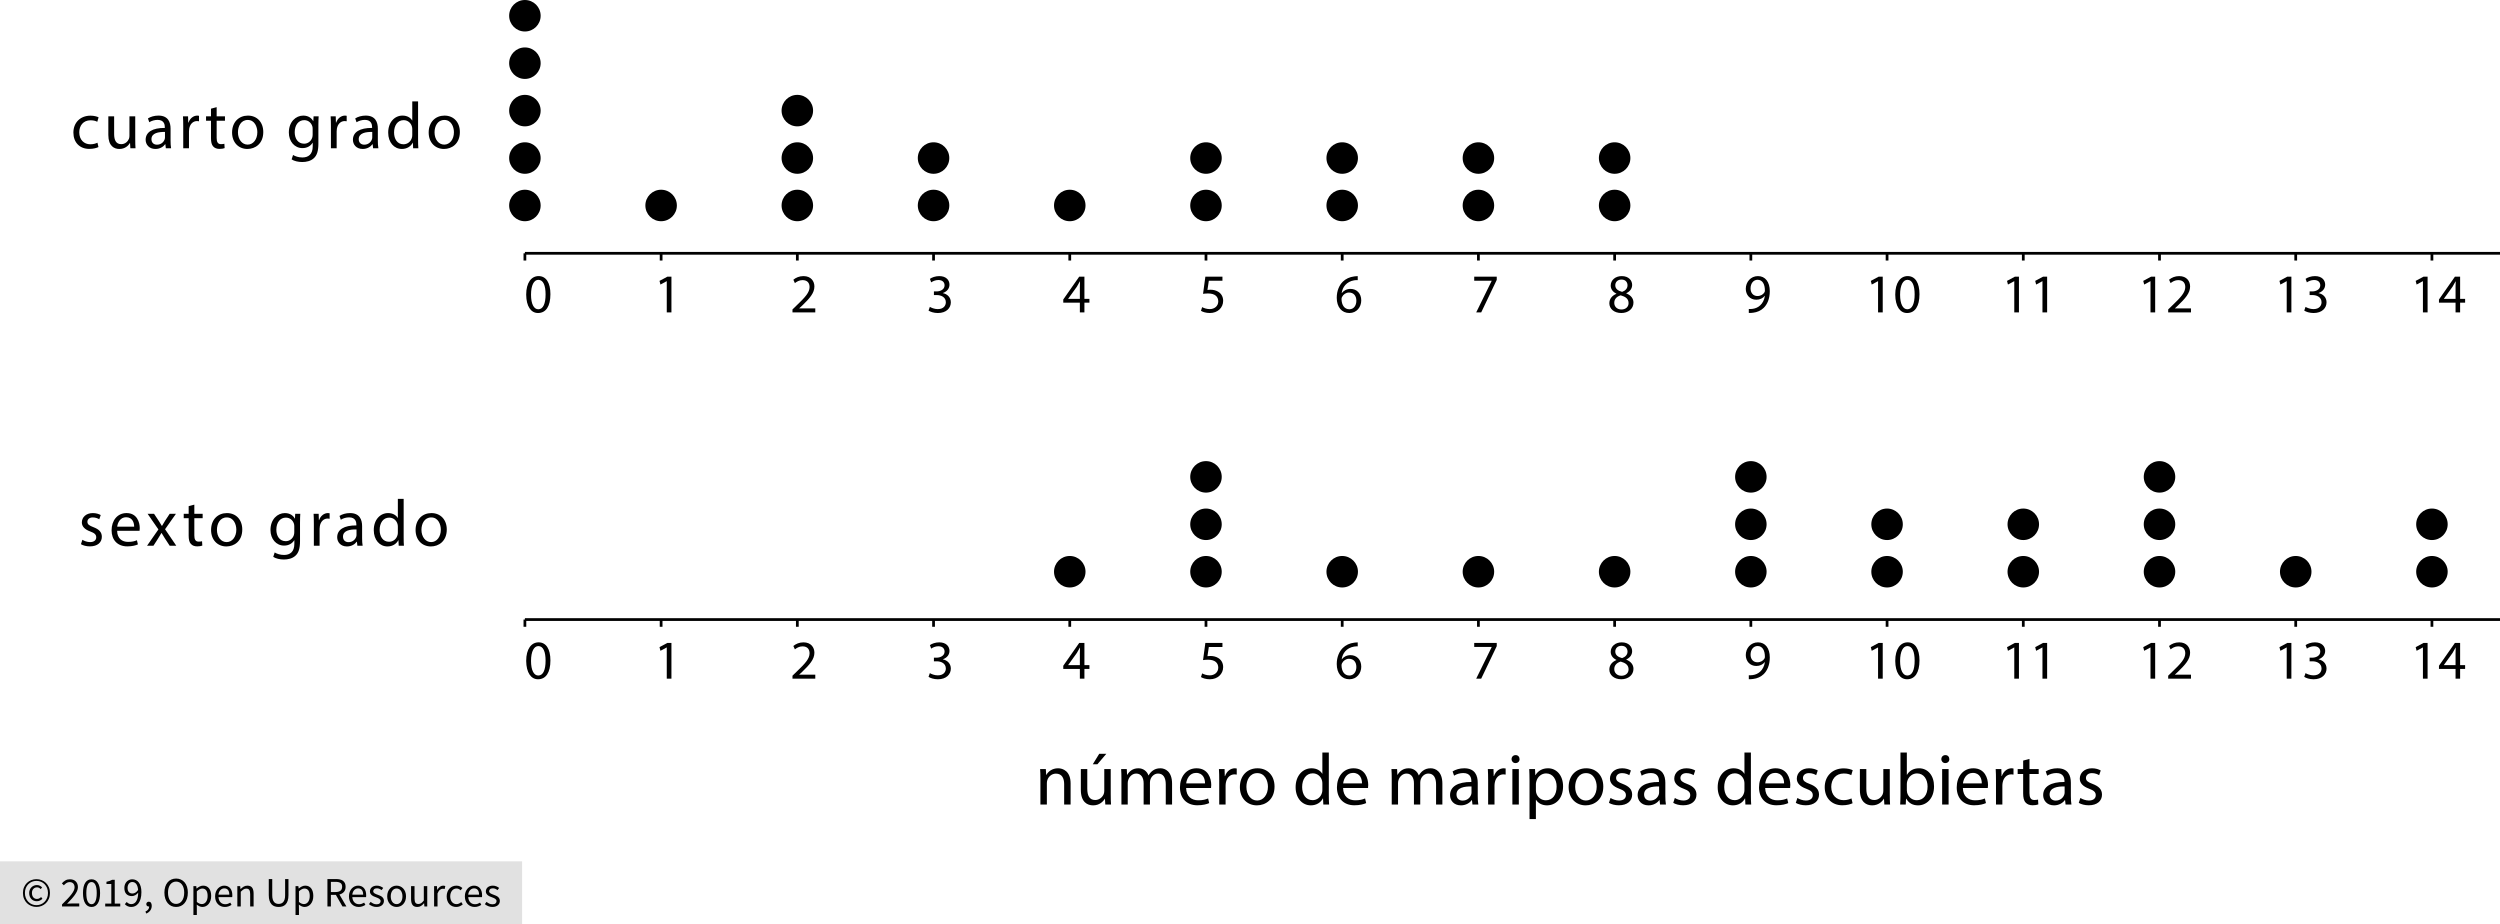 <?xml version="1.0" encoding="utf-8"?>
<!-- Generator: Adobe Illustrator 23.0.3, SVG Export Plug-In . SVG Version: 6.00 Build 0)  -->
<svg version="1.1" xmlns="http://www.w3.org/2000/svg" xmlns:xlink="http://www.w3.org/1999/xlink" x="0px" y="0px"
	 viewBox="0 0 682.56 252.28" style="enable-background:new 0 0 682.56 252.28;" xml:space="preserve">
<style type="text/css">
	.st0{fill:#E1E1E1;}
	.st1{fill:none;stroke:#000000;stroke-width:0.75;stroke-miterlimit:10;}
</style>
<g id="Copyright">
	<rect y="235.161" class="st0" width="142.542" height="17.119"/>
	<g>
		<path d="M9.952,247.612c-0.495,0-0.966-0.089-1.415-0.268c-0.449-0.179-0.841-0.434-1.176-0.765s-0.601-0.73-0.799-1.198
			c-0.198-0.468-0.297-0.995-0.297-1.581c0-0.578,0.099-1.099,0.297-1.563c0.198-0.464,0.464-0.859,0.799-1.187
			s0.727-0.578,1.176-0.753c0.449-0.175,0.92-0.263,1.415-0.263s0.964,0.088,1.409,0.263c0.445,0.175,0.837,0.426,1.176,0.753
			c0.338,0.327,0.606,0.723,0.805,1.187c0.198,0.464,0.296,0.985,0.296,1.563c0,0.586-0.099,1.113-0.296,1.581
			c-0.198,0.468-0.466,0.867-0.805,1.198c-0.339,0.331-0.73,0.586-1.176,0.765C10.917,247.523,10.447,247.612,9.952,247.612z
			 M9.952,247.133c0.434,0,0.84-0.08,1.221-0.239c0.38-0.16,0.713-0.386,0.999-0.679s0.512-0.643,0.679-1.05
			c0.167-0.407,0.251-0.862,0.251-1.364c0-0.494-0.084-0.945-0.251-1.352c-0.167-0.407-0.394-0.755-0.679-1.044
			s-0.618-0.512-0.999-0.667c-0.381-0.156-0.788-0.234-1.221-0.234s-0.841,0.078-1.221,0.234s-0.713,0.378-0.999,0.667
			c-0.286,0.289-0.512,0.637-0.679,1.044s-0.251,0.858-0.251,1.352c0,0.502,0.083,0.957,0.251,1.364
			c0.167,0.407,0.394,0.757,0.679,1.05c0.285,0.293,0.618,0.519,0.999,0.679C9.111,247.053,9.519,247.133,9.952,247.133z
			 M10.043,246.06c-0.29,0-0.559-0.051-0.811-0.154c-0.251-0.103-0.472-0.251-0.662-0.445c-0.19-0.194-0.339-0.43-0.445-0.708
			c-0.106-0.277-0.16-0.595-0.16-0.953c0-0.327,0.059-0.624,0.177-0.89c0.118-0.266,0.274-0.494,0.468-0.685
			c0.194-0.19,0.418-0.334,0.673-0.434s0.52-0.148,0.793-0.148c0.319,0,0.591,0.063,0.816,0.188s0.428,0.279,0.611,0.462l-0.4,0.445
			c-0.152-0.152-0.306-0.268-0.462-0.348c-0.156-0.08-0.333-0.12-0.531-0.12c-0.418,0-0.755,0.143-1.01,0.428
			c-0.255,0.285-0.382,0.652-0.382,1.101c0,0.502,0.124,0.9,0.371,1.193s0.576,0.439,0.987,0.439c0.243,0,0.457-0.047,0.639-0.143
			s0.357-0.215,0.525-0.36l0.342,0.479c-0.213,0.183-0.438,0.337-0.673,0.462S10.386,246.06,10.043,246.06z"/>
		<path d="M16.937,247.487v-0.559c0.548-0.548,1.035-1.042,1.461-1.484c0.426-0.441,0.783-0.85,1.073-1.227
			c0.289-0.377,0.51-0.723,0.662-1.039c0.152-0.316,0.229-0.622,0.229-0.919c0-0.418-0.114-0.761-0.342-1.027
			c-0.229-0.267-0.575-0.4-1.039-0.4c-0.305,0-0.586,0.086-0.845,0.257c-0.259,0.171-0.495,0.379-0.708,0.622l-0.537-0.536
			c0.304-0.335,0.628-0.603,0.97-0.805s0.753-0.303,1.232-0.303c0.677,0,1.21,0.196,1.598,0.588
			c0.388,0.392,0.582,0.911,0.582,1.558c0,0.342-0.074,0.687-0.223,1.033s-0.354,0.704-0.616,1.073
			c-0.263,0.369-0.575,0.753-0.936,1.153s-0.759,0.824-1.192,1.272c0.198-0.015,0.403-0.03,0.616-0.046
			c0.213-0.015,0.415-0.022,0.605-0.022h2.111v0.81H16.937z"/>
		<path d="M24.994,247.623c-0.738,0-1.312-0.327-1.723-0.981c-0.411-0.654-0.617-1.594-0.617-2.819c0-1.225,0.206-2.157,0.617-2.796
			c0.411-0.639,0.985-0.959,1.723-0.959c0.73,0,1.301,0.32,1.712,0.959c0.411,0.639,0.616,1.571,0.616,2.796
			c0,1.225-0.206,2.165-0.616,2.819C26.294,247.297,25.724,247.623,24.994,247.623z M24.994,246.871
			c0.213,0,0.405-0.059,0.576-0.177c0.171-0.118,0.32-0.301,0.445-0.548c0.125-0.248,0.223-0.563,0.291-0.947
			s0.103-0.843,0.103-1.375c0-0.532-0.034-0.989-0.103-1.37c-0.068-0.38-0.166-0.69-0.291-0.93c-0.125-0.24-0.274-0.417-0.445-0.531
			c-0.171-0.114-0.363-0.171-0.576-0.171c-0.213,0-0.407,0.057-0.582,0.171c-0.175,0.114-0.325,0.291-0.451,0.531
			c-0.125,0.239-0.223,0.549-0.291,0.93c-0.069,0.381-0.103,0.837-0.103,1.37c0,1.065,0.131,1.839,0.394,2.323
			C24.223,246.629,24.567,246.871,24.994,246.871z"/>
		<path d="M28.725,247.487v-0.776h1.667v-5.364h-1.324v-0.605c0.334-0.061,0.625-0.135,0.873-0.222
			c0.247-0.087,0.47-0.192,0.667-0.314h0.719v6.505h1.506v0.776H28.725z"/>
		<path d="M35.835,247.623c-0.388,0-0.729-0.072-1.021-0.217c-0.293-0.144-0.539-0.327-0.736-0.548l0.525-0.593
			c0.152,0.175,0.333,0.316,0.542,0.422c0.209,0.106,0.428,0.16,0.656,0.16c0.259,0,0.502-0.053,0.73-0.16
			c0.229-0.106,0.43-0.283,0.605-0.531c0.175-0.247,0.315-0.569,0.422-0.964c0.106-0.396,0.164-0.886,0.171-1.472
			c-0.228,0.289-0.495,0.518-0.799,0.685c-0.304,0.167-0.609,0.251-0.913,0.251c-0.631,0-1.134-0.186-1.506-0.559
			c-0.373-0.373-0.559-0.936-0.559-1.689c0-0.35,0.057-0.667,0.171-0.953c0.114-0.285,0.268-0.531,0.462-0.736
			c0.194-0.206,0.422-0.365,0.685-0.479c0.262-0.114,0.538-0.171,0.827-0.171c0.357,0,0.69,0.073,0.999,0.217
			s0.575,0.363,0.799,0.656c0.225,0.293,0.399,0.658,0.525,1.095c0.126,0.438,0.188,0.949,0.188,1.535
			c0,0.73-0.076,1.353-0.228,1.866c-0.152,0.513-0.358,0.932-0.616,1.255c-0.259,0.323-0.554,0.559-0.885,0.708
			S36.201,247.623,35.835,247.623z M36.178,243.949c0.243,0,0.5-0.076,0.77-0.228s0.523-0.399,0.759-0.742
			c-0.061-0.715-0.229-1.255-0.502-1.621s-0.643-0.548-1.107-0.548c-0.175,0-0.34,0.038-0.497,0.114
			c-0.156,0.076-0.291,0.185-0.405,0.326c-0.114,0.141-0.204,0.31-0.269,0.508c-0.064,0.198-0.097,0.415-0.097,0.65
			c0,0.479,0.11,0.856,0.331,1.13S35.722,243.949,36.178,243.949z"/>
		<path d="M39.933,249.427l-0.228-0.547c0.327-0.145,0.582-0.337,0.765-0.577s0.27-0.512,0.262-0.816
			c-0.023,0.007-0.061,0.011-0.114,0.011c-0.183,0-0.34-0.055-0.474-0.166c-0.133-0.11-0.2-0.271-0.2-0.485
			c0-0.206,0.069-0.367,0.206-0.485c0.137-0.118,0.3-0.177,0.491-0.177c0.244,0,0.436,0.099,0.576,0.297
			c0.141,0.198,0.211,0.468,0.211,0.811c0,0.494-0.133,0.924-0.399,1.29C40.762,248.948,40.396,249.229,39.933,249.427z"/>
		<path d="M48.081,247.623c-0.472,0-0.904-0.091-1.295-0.273c-0.392-0.183-0.729-0.443-1.01-0.782
			c-0.282-0.338-0.5-0.749-0.656-1.232c-0.156-0.483-0.234-1.025-0.234-1.626c0-0.601,0.078-1.139,0.234-1.615
			c0.156-0.475,0.375-0.879,0.656-1.209c0.281-0.331,0.618-0.584,1.01-0.759c0.392-0.175,0.824-0.262,1.295-0.262
			s0.903,0.089,1.295,0.268c0.392,0.179,0.73,0.434,1.016,0.765s0.506,0.734,0.662,1.21c0.156,0.476,0.234,1.01,0.234,1.603
			c0,0.602-0.078,1.144-0.234,1.626c-0.156,0.483-0.377,0.894-0.662,1.232c-0.285,0.339-0.624,0.6-1.016,0.782
			C48.984,247.532,48.553,247.623,48.081,247.623z M48.081,246.79c0.334,0,0.637-0.072,0.907-0.217s0.502-0.352,0.696-0.622
			c0.194-0.27,0.344-0.593,0.451-0.97c0.106-0.377,0.16-0.801,0.16-1.273c0-0.464-0.053-0.882-0.16-1.255
			c-0.106-0.373-0.257-0.688-0.451-0.947c-0.194-0.258-0.426-0.458-0.696-0.599c-0.27-0.141-0.573-0.211-0.907-0.211
			c-0.335,0-0.637,0.07-0.907,0.211c-0.271,0.141-0.502,0.341-0.696,0.599c-0.194,0.259-0.344,0.575-0.451,0.947
			c-0.107,0.373-0.16,0.792-0.16,1.255c0,0.472,0.053,0.896,0.16,1.273c0.106,0.376,0.257,0.7,0.451,0.97
			c0.194,0.271,0.426,0.478,0.696,0.622C47.444,246.718,47.746,246.79,48.081,246.79z"/>
		<path d="M52.806,249.826v-7.886h0.776l0.08,0.639h0.034c0.251-0.213,0.527-0.396,0.827-0.548c0.301-0.152,0.614-0.229,0.942-0.229
			c0.357,0,0.673,0.067,0.947,0.2c0.274,0.133,0.502,0.324,0.685,0.571s0.321,0.544,0.417,0.89s0.143,0.736,0.143,1.17
			c0,0.472-0.064,0.892-0.194,1.261c-0.129,0.369-0.305,0.683-0.525,0.942c-0.221,0.259-0.476,0.455-0.765,0.587
			c-0.29,0.133-0.594,0.2-0.913,0.2c-0.259,0-0.516-0.057-0.771-0.171s-0.512-0.27-0.771-0.468l0.023,0.97v1.872H52.806z
			 M55.1,246.836c0.228,0,0.439-0.051,0.633-0.154c0.194-0.103,0.361-0.247,0.502-0.434s0.251-0.417,0.331-0.69
			s0.12-0.582,0.12-0.924c0-0.304-0.026-0.582-0.08-0.833c-0.053-0.251-0.139-0.466-0.257-0.645
			c-0.118-0.179-0.27-0.318-0.457-0.417c-0.187-0.099-0.409-0.148-0.667-0.148c-0.236,0-0.474,0.065-0.713,0.194
			c-0.24,0.129-0.497,0.316-0.771,0.56v2.91c0.251,0.213,0.495,0.363,0.73,0.451S54.917,246.836,55.1,246.836z"/>
		<path d="M61.388,247.623c-0.373,0-0.721-0.066-1.044-0.2c-0.323-0.133-0.604-0.323-0.844-0.57s-0.428-0.55-0.565-0.907
			c-0.137-0.358-0.206-0.765-0.206-1.221s0.07-0.866,0.211-1.227c0.141-0.361,0.327-0.667,0.559-0.918
			c0.232-0.251,0.497-0.443,0.793-0.577c0.297-0.133,0.605-0.2,0.925-0.2c0.35,0,0.664,0.061,0.941,0.183
			c0.277,0.122,0.51,0.297,0.696,0.525c0.186,0.229,0.329,0.502,0.428,0.822c0.099,0.32,0.148,0.677,0.148,1.073
			c0,0.099-0.002,0.196-0.006,0.291c-0.004,0.095-0.013,0.177-0.028,0.246h-3.744c0.038,0.593,0.223,1.063,0.554,1.409
			c0.331,0.347,0.763,0.52,1.295,0.52c0.266,0,0.512-0.04,0.736-0.12c0.225-0.08,0.439-0.184,0.645-0.313l0.331,0.616
			c-0.244,0.152-0.514,0.285-0.811,0.399C62.107,247.567,61.769,247.623,61.388,247.623z M59.642,244.268h2.967
			c0-0.563-0.12-0.991-0.359-1.284c-0.24-0.292-0.577-0.439-1.01-0.439c-0.198,0-0.386,0.039-0.565,0.114
			c-0.179,0.076-0.34,0.188-0.485,0.337s-0.265,0.329-0.359,0.542C59.735,243.751,59.672,243.995,59.642,244.268z"/>
		<path d="M64.8,247.487v-5.546h0.776l0.08,0.799h0.034c0.266-0.266,0.546-0.489,0.839-0.668c0.292-0.178,0.633-0.268,1.021-0.268
			c0.585,0,1.014,0.183,1.284,0.548s0.405,0.906,0.405,1.621v3.515h-0.936v-3.39c0-0.525-0.084-0.903-0.251-1.135
			c-0.167-0.232-0.434-0.348-0.799-0.348c-0.29,0-0.544,0.072-0.765,0.217s-0.472,0.357-0.753,0.639v4.017H64.8z"/>
		<path d="M76.076,247.623c-0.381,0-0.736-0.055-1.067-0.165c-0.331-0.11-0.616-0.293-0.856-0.548s-0.428-0.588-0.565-0.999
			c-0.137-0.411-0.206-0.917-0.206-1.518V240h0.947v4.417c0,0.449,0.046,0.826,0.137,1.13s0.215,0.547,0.371,0.73
			c0.156,0.183,0.34,0.314,0.553,0.394c0.213,0.08,0.441,0.12,0.685,0.12c0.251,0,0.483-0.04,0.696-0.12
			c0.213-0.08,0.399-0.211,0.56-0.394c0.16-0.183,0.285-0.426,0.376-0.73s0.137-0.681,0.137-1.13V240h0.913v4.394
			c0,0.601-0.068,1.107-0.206,1.518c-0.137,0.411-0.325,0.744-0.564,0.999c-0.24,0.255-0.523,0.438-0.851,0.548
			C76.81,247.568,76.456,247.623,76.076,247.623z"/>
		<path d="M80.687,249.826v-7.886h0.776l0.08,0.639h0.034c0.251-0.213,0.527-0.396,0.827-0.548c0.301-0.152,0.614-0.229,0.942-0.229
			c0.357,0,0.673,0.067,0.947,0.2c0.274,0.133,0.502,0.324,0.685,0.571s0.321,0.544,0.417,0.89s0.143,0.736,0.143,1.17
			c0,0.472-0.064,0.892-0.194,1.261c-0.129,0.369-0.305,0.683-0.525,0.942c-0.221,0.259-0.476,0.455-0.765,0.587
			c-0.29,0.133-0.594,0.2-0.913,0.2c-0.259,0-0.516-0.057-0.771-0.171s-0.512-0.27-0.771-0.468l0.023,0.97v1.872H80.687z
			 M82.98,246.836c0.228,0,0.439-0.051,0.633-0.154c0.194-0.103,0.361-0.247,0.502-0.434s0.251-0.417,0.331-0.69
			s0.12-0.582,0.12-0.924c0-0.304-0.026-0.582-0.08-0.833c-0.053-0.251-0.139-0.466-0.257-0.645
			c-0.118-0.179-0.27-0.318-0.457-0.417c-0.187-0.099-0.409-0.148-0.667-0.148c-0.236,0-0.474,0.065-0.713,0.194
			c-0.24,0.129-0.497,0.316-0.771,0.56v2.91c0.251,0.213,0.495,0.363,0.73,0.451S82.798,246.836,82.98,246.836z"/>
		<path d="M89.395,247.487V240h2.339c0.38,0,0.732,0.036,1.056,0.108c0.323,0.073,0.601,0.192,0.833,0.36
			c0.232,0.167,0.413,0.384,0.542,0.65c0.129,0.266,0.194,0.593,0.194,0.981c0,0.586-0.152,1.054-0.457,1.404
			s-0.715,0.59-1.232,0.719l1.906,3.264h-1.073l-1.803-3.161h-1.358v3.161H89.395z M90.342,243.549h1.255
			c0.585,0,1.035-0.12,1.347-0.359c0.312-0.24,0.468-0.603,0.468-1.09c0-0.495-0.156-0.841-0.468-1.039
			c-0.312-0.198-0.761-0.297-1.347-0.297h-1.255V243.549z"/>
		<path d="M97.931,247.623c-0.373,0-0.721-0.066-1.044-0.2c-0.323-0.133-0.604-0.323-0.844-0.57s-0.428-0.55-0.565-0.907
			c-0.137-0.358-0.206-0.765-0.206-1.221s0.07-0.866,0.211-1.227c0.141-0.361,0.327-0.667,0.559-0.918
			c0.232-0.251,0.497-0.443,0.793-0.577c0.297-0.133,0.605-0.2,0.925-0.2c0.35,0,0.664,0.061,0.941,0.183
			c0.277,0.122,0.51,0.297,0.696,0.525c0.186,0.229,0.329,0.502,0.428,0.822c0.099,0.32,0.148,0.677,0.148,1.073
			c0,0.099-0.002,0.196-0.006,0.291c-0.004,0.095-0.013,0.177-0.028,0.246h-3.744c0.038,0.593,0.223,1.063,0.554,1.409
			c0.331,0.347,0.763,0.52,1.295,0.52c0.266,0,0.512-0.04,0.736-0.12c0.225-0.08,0.439-0.184,0.645-0.313l0.331,0.616
			c-0.244,0.152-0.514,0.285-0.811,0.399C98.65,247.567,98.311,247.623,97.931,247.623z M96.185,244.268h2.967
			c0-0.563-0.12-0.991-0.359-1.284c-0.24-0.292-0.577-0.439-1.01-0.439c-0.198,0-0.386,0.039-0.565,0.114
			c-0.179,0.076-0.34,0.188-0.485,0.337s-0.265,0.329-0.359,0.542C96.278,243.751,96.215,243.995,96.185,244.268z"/>
		<path d="M102.792,247.623c-0.396,0-0.772-0.072-1.13-0.217c-0.358-0.144-0.669-0.327-0.936-0.548l0.468-0.627
			c0.243,0.198,0.492,0.358,0.748,0.479c0.255,0.122,0.549,0.183,0.884,0.183c0.365,0,0.639-0.084,0.822-0.251
			c0.183-0.167,0.274-0.373,0.274-0.616c0-0.145-0.038-0.27-0.114-0.376s-0.173-0.2-0.291-0.28c-0.118-0.08-0.253-0.15-0.405-0.211
			c-0.152-0.061-0.304-0.122-0.456-0.183c-0.198-0.068-0.396-0.146-0.594-0.234s-0.375-0.194-0.531-0.32s-0.283-0.272-0.382-0.439
			c-0.099-0.167-0.148-0.369-0.148-0.604c0-0.221,0.044-0.428,0.131-0.622s0.213-0.361,0.377-0.502
			c0.163-0.141,0.363-0.251,0.599-0.331c0.235-0.08,0.502-0.12,0.799-0.12c0.35,0,0.671,0.061,0.964,0.183
			c0.292,0.122,0.546,0.27,0.759,0.445l-0.445,0.593c-0.19-0.145-0.388-0.262-0.594-0.354s-0.43-0.137-0.673-0.137
			c-0.35,0-0.607,0.08-0.771,0.24s-0.245,0.346-0.245,0.559c0,0.129,0.034,0.242,0.103,0.337s0.16,0.179,0.274,0.251
			s0.246,0.137,0.394,0.194c0.148,0.057,0.302,0.116,0.462,0.177c0.198,0.076,0.397,0.156,0.599,0.239
			c0.202,0.084,0.382,0.188,0.542,0.314c0.16,0.125,0.292,0.28,0.394,0.462s0.154,0.403,0.154,0.662
			c0,0.229-0.043,0.441-0.131,0.639c-0.088,0.198-0.217,0.373-0.388,0.525c-0.171,0.152-0.384,0.272-0.639,0.36
			S103.12,247.623,102.792,247.623z"/>
		<path d="M108.282,247.623c-0.342,0-0.667-0.064-0.976-0.194s-0.581-0.317-0.816-0.565c-0.236-0.247-0.424-0.551-0.565-0.913
			c-0.141-0.361-0.211-0.77-0.211-1.227c0-0.464,0.07-0.877,0.211-1.238c0.141-0.361,0.329-0.668,0.565-0.919
			c0.235-0.251,0.508-0.441,0.816-0.57s0.633-0.194,0.976-0.194s0.667,0.065,0.976,0.194c0.308,0.129,0.58,0.319,0.816,0.57
			c0.235,0.251,0.424,0.558,0.565,0.919c0.141,0.361,0.211,0.774,0.211,1.238c0,0.457-0.07,0.865-0.211,1.227
			c-0.141,0.362-0.33,0.666-0.565,0.913c-0.236,0.248-0.508,0.436-0.816,0.565C108.949,247.559,108.624,247.623,108.282,247.623z
			 M108.282,246.848c0.236,0,0.453-0.051,0.65-0.154c0.198-0.103,0.367-0.248,0.508-0.434c0.141-0.186,0.25-0.409,0.326-0.667
			c0.076-0.258,0.114-0.548,0.114-0.867c0-0.32-0.038-0.611-0.114-0.873c-0.076-0.263-0.185-0.489-0.326-0.679
			c-0.141-0.19-0.31-0.337-0.508-0.439s-0.415-0.154-0.65-0.154s-0.453,0.051-0.65,0.154c-0.198,0.103-0.367,0.25-0.508,0.439
			c-0.141,0.19-0.25,0.417-0.325,0.679c-0.076,0.262-0.114,0.553-0.114,0.873c0,0.319,0.038,0.609,0.114,0.867
			c0.076,0.259,0.184,0.481,0.325,0.667c0.141,0.187,0.31,0.331,0.508,0.434C107.829,246.796,108.046,246.848,108.282,246.848z"/>
		<path d="M113.931,247.623c-0.594,0-1.025-0.182-1.295-0.547c-0.271-0.365-0.405-0.906-0.405-1.621v-3.515h0.947v3.389
			c0,0.525,0.082,0.904,0.245,1.136c0.164,0.232,0.428,0.348,0.793,0.348c0.289,0,0.544-0.074,0.765-0.223s0.464-0.386,0.73-0.713
			v-3.937h0.936v5.546h-0.776l-0.08-0.867h-0.034c-0.259,0.304-0.531,0.548-0.816,0.73
			C114.656,247.532,114.319,247.623,113.931,247.623z"/>
		<path d="M118.519,247.487v-5.546h0.776l0.08,1.004h0.034c0.19-0.35,0.42-0.628,0.69-0.833c0.27-0.205,0.565-0.308,0.884-0.308
			c0.221,0,0.418,0.038,0.594,0.114l-0.183,0.822c-0.091-0.03-0.175-0.053-0.251-0.068s-0.171-0.023-0.285-0.023
			c-0.236,0-0.481,0.095-0.736,0.285c-0.255,0.19-0.478,0.521-0.668,0.993v3.561H118.519z"/>
		<path d="M124.556,247.623c-0.365,0-0.708-0.064-1.027-0.194c-0.32-0.129-0.596-0.317-0.828-0.565
			c-0.232-0.247-0.415-0.551-0.548-0.913c-0.133-0.361-0.2-0.77-0.2-1.227c0-0.464,0.072-0.877,0.217-1.238s0.338-0.668,0.582-0.919
			s0.527-0.441,0.851-0.57c0.323-0.129,0.664-0.194,1.021-0.194c0.365,0,0.677,0.065,0.936,0.194s0.487,0.281,0.685,0.456
			l-0.479,0.617c-0.16-0.145-0.329-0.263-0.508-0.354c-0.179-0.091-0.379-0.137-0.599-0.137c-0.251,0-0.483,0.051-0.696,0.154
			c-0.213,0.103-0.396,0.25-0.548,0.439c-0.152,0.19-0.272,0.417-0.359,0.679c-0.088,0.262-0.131,0.553-0.131,0.873
			c0,0.319,0.042,0.609,0.125,0.867c0.083,0.259,0.2,0.481,0.348,0.667c0.148,0.187,0.329,0.331,0.542,0.434
			c0.213,0.103,0.445,0.154,0.696,0.154c0.258,0,0.497-0.055,0.713-0.166s0.413-0.241,0.587-0.394l0.411,0.627
			c-0.251,0.221-0.529,0.394-0.833,0.52C125.21,247.561,124.891,247.623,124.556,247.623z"/>
		<path d="M129.577,247.623c-0.373,0-0.721-0.066-1.044-0.2c-0.323-0.133-0.604-0.323-0.844-0.57s-0.428-0.55-0.565-0.907
			c-0.137-0.358-0.206-0.765-0.206-1.221s0.07-0.866,0.211-1.227c0.141-0.361,0.327-0.667,0.559-0.918
			c0.232-0.251,0.497-0.443,0.793-0.577c0.297-0.133,0.605-0.2,0.925-0.2c0.35,0,0.664,0.061,0.941,0.183
			c0.277,0.122,0.51,0.297,0.696,0.525c0.186,0.229,0.329,0.502,0.428,0.822c0.099,0.32,0.148,0.677,0.148,1.073
			c0,0.099-0.002,0.196-0.006,0.291c-0.004,0.095-0.013,0.177-0.028,0.246h-3.744c0.038,0.593,0.223,1.063,0.554,1.409
			c0.331,0.347,0.763,0.52,1.295,0.52c0.266,0,0.512-0.04,0.736-0.12c0.225-0.08,0.439-0.184,0.645-0.313l0.331,0.616
			c-0.244,0.152-0.514,0.285-0.811,0.399C130.296,247.567,129.958,247.623,129.577,247.623z M127.831,244.268h2.967
			c0-0.563-0.12-0.991-0.359-1.284c-0.24-0.292-0.577-0.439-1.01-0.439c-0.198,0-0.386,0.039-0.565,0.114
			c-0.179,0.076-0.34,0.188-0.485,0.337s-0.265,0.329-0.359,0.542C127.924,243.751,127.861,243.995,127.831,244.268z"/>
		<path d="M134.439,247.623c-0.396,0-0.772-0.072-1.13-0.217c-0.358-0.144-0.669-0.327-0.936-0.548l0.468-0.627
			c0.243,0.198,0.492,0.358,0.748,0.479c0.255,0.122,0.549,0.183,0.884,0.183c0.365,0,0.639-0.084,0.822-0.251
			c0.183-0.167,0.274-0.373,0.274-0.616c0-0.145-0.038-0.27-0.114-0.376s-0.173-0.2-0.291-0.28c-0.118-0.08-0.253-0.15-0.405-0.211
			c-0.152-0.061-0.304-0.122-0.456-0.183c-0.198-0.068-0.396-0.146-0.594-0.234s-0.375-0.194-0.531-0.32s-0.283-0.272-0.382-0.439
			c-0.099-0.167-0.148-0.369-0.148-0.604c0-0.221,0.044-0.428,0.131-0.622s0.213-0.361,0.377-0.502
			c0.163-0.141,0.363-0.251,0.599-0.331c0.235-0.08,0.502-0.12,0.799-0.12c0.35,0,0.671,0.061,0.964,0.183
			c0.292,0.122,0.546,0.27,0.759,0.445l-0.445,0.593c-0.19-0.145-0.388-0.262-0.594-0.354s-0.43-0.137-0.673-0.137
			c-0.35,0-0.607,0.08-0.771,0.24s-0.245,0.346-0.245,0.559c0,0.129,0.034,0.242,0.103,0.337s0.16,0.179,0.274,0.251
			s0.246,0.137,0.394,0.194c0.148,0.057,0.302,0.116,0.462,0.177c0.198,0.076,0.397,0.156,0.599,0.239
			c0.202,0.084,0.382,0.188,0.542,0.314c0.16,0.125,0.292,0.28,0.394,0.462s0.154,0.403,0.154,0.662
			c0,0.229-0.043,0.441-0.131,0.639c-0.088,0.198-0.217,0.373-0.388,0.525c-0.171,0.152-0.384,0.272-0.639,0.36
			S134.766,247.623,134.439,247.623z"/>
	</g>
</g>
<g id="Artwork">
	<g>
		<circle cx="143.311" cy="56.1" r="4.3"/>
		<circle cx="143.311" cy="43.15" r="4.3"/>
		<circle cx="143.311" cy="30.2" r="4.3"/>
		<circle cx="143.311" cy="17.25" r="4.3"/>
		<circle cx="143.311" cy="4.3" r="4.3"/>
	</g>
	<g>
		<circle cx="217.691" cy="56.1" r="4.3"/>
		<circle cx="217.691" cy="43.15" r="4.3"/>
		<circle cx="217.691" cy="30.2" r="4.3"/>
	</g>
	<g>
		<circle cx="254.882" cy="56.1" r="4.3"/>
		<circle cx="254.882" cy="43.15" r="4.3"/>
	</g>
	<g>
		<circle cx="329.263" cy="56.1" r="4.3"/>
		<circle cx="329.263" cy="43.15" r="4.3"/>
	</g>
	<g>
		<circle cx="366.453" cy="56.1" r="4.3"/>
		<circle cx="366.453" cy="43.15" r="4.3"/>
	</g>
	<g>
		<circle cx="403.643" cy="56.1" r="4.3"/>
		<circle cx="403.643" cy="43.15" r="4.3"/>
	</g>
	<g>
		<circle cx="440.834" cy="56.1" r="4.3"/>
		<circle cx="440.834" cy="43.15" r="4.3"/>
	</g>
	<g>
		<circle cx="180.501" cy="56.1" r="4.3"/>
	</g>
	<g>
		<circle cx="292.072" cy="56.1" r="4.3"/>
	</g>
	<g>
		<circle cx="329.263" cy="156.096" r="4.3"/>
		<circle cx="329.263" cy="143.146" r="4.3"/>
		<circle cx="329.263" cy="130.196" r="4.3"/>
	</g>
	<g>
		<circle cx="478.024" cy="156.096" r="4.3"/>
		<circle cx="478.024" cy="143.146" r="4.3"/>
		<circle cx="478.024" cy="130.196" r="4.3"/>
	</g>
	<g>
		<circle cx="589.596" cy="156.096" r="4.3"/>
		<circle cx="589.596" cy="143.146" r="4.3"/>
		<circle cx="589.596" cy="130.196" r="4.3"/>
	</g>
	<g>
		<circle cx="515.215" cy="156.096" r="4.3"/>
		<circle cx="515.215" cy="143.146" r="4.3"/>
	</g>
	<g>
		<circle cx="552.405" cy="156.096" r="4.3"/>
		<circle cx="552.405" cy="143.146" r="4.3"/>
	</g>
	<g>
		<circle cx="663.976" cy="156.096" r="4.3"/>
		<circle cx="663.976" cy="143.146" r="4.3"/>
	</g>
	<g>
		<circle cx="626.786" cy="156.096" r="4.3"/>
	</g>
	<g>
		<circle cx="292.072" cy="156.096" r="4.3"/>
	</g>
	<g>
		<circle cx="366.453" cy="156.096" r="4.3"/>
	</g>
	<g>
		<circle cx="403.643" cy="156.096" r="4.3"/>
	</g>
	<g>
		<circle cx="440.834" cy="156.096" r="4.3"/>
	</g>
	<g>
		<line class="st1" x1="143.311" y1="69.157" x2="682.56" y2="69.157"/>
		<line class="st1" x1="663.976" y1="71.131" x2="663.976" y2="69.157"/>
		<line class="st1" x1="626.786" y1="71.131" x2="626.786" y2="69.157"/>
		<line class="st1" x1="589.595" y1="71.131" x2="589.595" y2="69.157"/>
		<line class="st1" x1="552.405" y1="71.131" x2="552.405" y2="69.157"/>
		<line class="st1" x1="515.215" y1="71.131" x2="515.215" y2="69.157"/>
		<line class="st1" x1="478.024" y1="71.131" x2="478.024" y2="69.157"/>
		<line class="st1" x1="440.834" y1="71.131" x2="440.834" y2="69.157"/>
		<line class="st1" x1="403.643" y1="71.131" x2="403.643" y2="69.157"/>
		<line class="st1" x1="366.453" y1="71.131" x2="366.453" y2="69.157"/>
		<line class="st1" x1="329.263" y1="71.131" x2="329.263" y2="69.157"/>
		<line class="st1" x1="292.072" y1="71.131" x2="292.072" y2="69.157"/>
		<line class="st1" x1="254.882" y1="71.131" x2="254.882" y2="69.157"/>
		<line class="st1" x1="217.692" y1="71.131" x2="217.692" y2="69.157"/>
		<line class="st1" x1="180.501" y1="71.131" x2="180.501" y2="69.157"/>
		<line class="st1" x1="143.311" y1="71.131" x2="143.311" y2="69.157"/>
	</g>
	<g>
		<line class="st1" x1="143.311" y1="169.153" x2="682.56" y2="169.153"/>
		<line class="st1" x1="663.976" y1="171.127" x2="663.976" y2="169.153"/>
		<line class="st1" x1="626.786" y1="171.127" x2="626.786" y2="169.153"/>
		<line class="st1" x1="589.595" y1="171.127" x2="589.595" y2="169.153"/>
		<line class="st1" x1="552.405" y1="171.127" x2="552.405" y2="169.153"/>
		<line class="st1" x1="515.215" y1="171.127" x2="515.215" y2="169.153"/>
		<line class="st1" x1="478.024" y1="171.127" x2="478.024" y2="169.153"/>
		<line class="st1" x1="440.834" y1="171.127" x2="440.834" y2="169.153"/>
		<line class="st1" x1="403.643" y1="171.127" x2="403.643" y2="169.153"/>
		<line class="st1" x1="366.453" y1="171.127" x2="366.453" y2="169.153"/>
		<line class="st1" x1="329.263" y1="171.127" x2="329.263" y2="169.153"/>
		<line class="st1" x1="292.072" y1="171.127" x2="292.072" y2="169.153"/>
		<line class="st1" x1="254.882" y1="171.127" x2="254.882" y2="169.153"/>
		<line class="st1" x1="217.692" y1="171.127" x2="217.692" y2="169.153"/>
		<line class="st1" x1="180.501" y1="171.127" x2="180.501" y2="169.153"/>
		<line class="st1" x1="143.311" y1="171.127" x2="143.311" y2="169.153"/>
	</g>
</g>
<g id="Spanish">
	<g>
		<path d="M661.516,176.771h-0.03l-1.694,0.915l-0.255-1.005l2.13-1.14h1.125v9.75h-1.275V176.771z"/>
		<path d="M670.426,185.29v-2.655h-4.53v-0.87l4.35-6.225h1.425v6.06h1.365v1.035h-1.365v2.655H670.426z M670.426,181.6v-3.255
			c0-0.51,0.015-1.02,0.045-1.53h-0.045c-0.301,0.57-0.54,0.99-0.811,1.44l-2.385,3.315v0.03H670.426z"/>
	</g>
	<g>
		<path d="M624.326,176.771h-0.03l-1.695,0.915l-0.255-1.005l2.13-1.14h1.125v9.75h-1.274V176.771z"/>
		<path d="M629.471,183.775c0.375,0.24,1.245,0.615,2.16,0.615c1.694,0,2.22-1.08,2.205-1.89c-0.016-1.365-1.245-1.95-2.521-1.95
			h-0.734v-0.99h0.734c0.96,0,2.175-0.495,2.175-1.65c0-0.78-0.495-1.47-1.71-1.47c-0.779,0-1.529,0.345-1.949,0.645l-0.346-0.96
			c0.511-0.375,1.5-0.75,2.55-0.75c1.92,0,2.79,1.14,2.79,2.325c0,1.005-0.6,1.86-1.8,2.295v0.03c1.2,0.24,2.175,1.14,2.175,2.505
			c0,1.56-1.215,2.925-3.555,2.925c-1.095,0-2.055-0.345-2.535-0.66L629.471,183.775z"/>
	</g>
	<g>
		<path d="M587.136,176.771h-0.03l-1.694,0.915l-0.255-1.005l2.13-1.14h1.125v9.75h-1.275V176.771z"/>
		<path d="M591.966,185.29v-0.81l1.035-1.005c2.489-2.37,3.614-3.63,3.63-5.1c0-0.99-0.48-1.905-1.936-1.905
			c-0.885,0-1.619,0.45-2.069,0.825l-0.42-0.93c0.675-0.57,1.635-0.99,2.76-0.99c2.1,0,2.984,1.44,2.984,2.835
			c0,1.8-1.305,3.255-3.359,5.235l-0.78,0.72v0.03h4.38v1.095H591.966z"/>
	</g>
	<g>
		<path d="M549.945,176.771h-0.031l-1.694,0.915l-0.255-1.005l2.13-1.14h1.125v9.75h-1.274V176.771z"/>
		<path d="M557.64,176.771h-0.03l-1.695,0.915l-0.254-1.005l2.129-1.14h1.125v9.75h-1.274V176.771z"/>
	</g>
	<g>
		<path d="M512.755,176.771h-0.03l-1.695,0.915l-0.255-1.005l2.13-1.14h1.125v9.75h-1.274V176.771z"/>
		<path d="M524.064,180.31c0,3.315-1.23,5.145-3.391,5.145c-1.904,0-3.194-1.785-3.225-5.01c0-3.27,1.41-5.07,3.39-5.07
			C522.895,175.376,524.064,177.206,524.064,180.31z M518.77,180.461c0,2.535,0.78,3.975,1.979,3.975
			c1.351,0,1.995-1.575,1.995-4.065c0-2.4-0.615-3.975-1.979-3.975C519.609,176.396,518.77,177.806,518.77,180.461z"/>
	</g>
	<g>
		<path d="M477.464,184.36c0.285,0.03,0.615,0,1.065-0.045c0.765-0.105,1.485-0.42,2.04-0.945c0.645-0.585,1.11-1.44,1.29-2.595
			h-0.045c-0.54,0.66-1.32,1.05-2.295,1.05c-1.755,0-2.88-1.32-2.88-2.985c0-1.845,1.335-3.465,3.33-3.465s3.225,1.62,3.225,4.11
			c0,2.145-0.72,3.645-1.68,4.575c-0.75,0.735-1.785,1.185-2.835,1.305c-0.48,0.075-0.9,0.09-1.215,0.075V184.36z M477.944,178.751
			c0,1.215,0.735,2.07,1.875,2.07c0.885,0,1.575-0.435,1.92-1.02c0.075-0.12,0.12-0.27,0.12-0.48c0-1.665-0.615-2.94-1.995-2.94
			C478.739,176.381,477.944,177.371,477.944,178.751z"/>
	</g>
	<g>
		<path d="M439.389,182.815c0-1.23,0.735-2.1,1.935-2.61l-0.015-0.045c-1.08-0.51-1.545-1.35-1.545-2.19
			c0-1.545,1.305-2.595,3.015-2.595c1.891,0,2.835,1.185,2.835,2.4c0,0.825-0.405,1.71-1.604,2.28v0.045
			c1.215,0.48,1.965,1.335,1.965,2.52c0,1.695-1.455,2.835-3.315,2.835C440.619,185.455,439.389,184.241,439.389,182.815z
			 M444.639,182.756c0-1.185-0.825-1.755-2.146-2.13c-1.14,0.33-1.755,1.08-1.755,2.01c-0.045,0.99,0.705,1.86,1.95,1.86
			C443.874,184.496,444.639,183.761,444.639,182.756z M441.009,177.881c0,0.975,0.734,1.5,1.859,1.8
			c0.841-0.285,1.485-0.885,1.485-1.77c0-0.78-0.465-1.59-1.65-1.59C441.608,176.321,441.009,177.041,441.009,177.881z"/>
	</g>
	<g>
		<path d="M284.057,212.6c0-1-0.02-1.82-0.08-2.621h1.56l0.1,1.601h0.04c0.48-0.92,1.601-1.821,3.201-1.821
			c1.34,0,3.421,0.8,3.421,4.121v5.781h-1.76v-5.581c0-1.561-0.581-2.861-2.241-2.861c-1.16,0-2.061,0.82-2.36,1.8
			c-0.08,0.22-0.12,0.521-0.12,0.82v5.821h-1.76V212.6z"/>
		<path d="M303.258,217.021c0,1,0.02,1.88,0.08,2.641h-1.561l-0.1-1.581h-0.04c-0.46,0.78-1.48,1.801-3.201,1.801
			c-1.521,0-3.341-0.84-3.341-4.241v-5.661h1.76v5.361c0,1.84,0.56,3.081,2.161,3.081c1.18,0,2-0.82,2.32-1.601
			c0.1-0.26,0.16-0.58,0.16-0.9v-5.941h1.76V217.021z M302.058,205.799l-2.44,2.86h-1.26l1.76-2.86H302.058z"/>
		<path d="M306.177,212.6c0-1-0.02-1.82-0.08-2.621h1.54l0.08,1.561h0.06c0.54-0.92,1.44-1.781,3.041-1.781
			c1.32,0,2.321,0.8,2.741,1.94h0.04c0.3-0.54,0.68-0.96,1.08-1.26c0.581-0.44,1.221-0.68,2.141-0.68c1.28,0,3.181,0.84,3.181,4.201
			v5.701h-1.72v-5.481c0-1.861-0.68-2.981-2.101-2.981c-1,0-1.78,0.74-2.081,1.601c-0.08,0.24-0.14,0.56-0.14,0.88v5.981h-1.721
			v-5.801c0-1.541-0.68-2.661-2.021-2.661c-1.1,0-1.9,0.88-2.18,1.76c-0.1,0.26-0.14,0.561-0.14,0.86v5.841h-1.72V212.6z"/>
		<path d="M323.837,215.141c0.04,2.38,1.561,3.361,3.321,3.361c1.26,0,2.021-0.22,2.681-0.5l0.3,1.26c-0.62,0.28-1.68,0.6-3.221,0.6
			c-2.98,0-4.761-1.96-4.761-4.881c0-2.92,1.72-5.221,4.541-5.221c3.161,0,4,2.781,4,4.561c0,0.36-0.04,0.64-0.06,0.82H323.837z
			 M328.998,213.88c0.02-1.12-0.46-2.861-2.44-2.861c-1.78,0-2.561,1.641-2.701,2.861H328.998z"/>
		<path d="M332.877,213c0-1.14-0.02-2.12-0.08-3.021h1.54l0.06,1.9h0.08c0.44-1.3,1.5-2.121,2.681-2.121c0.2,0,0.34,0.02,0.5,0.06
			v1.661c-0.18-0.04-0.36-0.06-0.6-0.06c-1.24,0-2.12,0.94-2.36,2.26c-0.04,0.24-0.08,0.521-0.08,0.82v5.161h-1.74V213z"/>
		<path d="M347.979,214.741c0,3.581-2.48,5.141-4.821,5.141c-2.621,0-4.641-1.92-4.641-4.981c0-3.24,2.121-5.141,4.801-5.141
			C346.099,209.759,347.979,211.78,347.979,214.741z M340.297,214.841c0,2.12,1.22,3.721,2.94,3.721
			c1.681,0,2.941-1.581,2.941-3.761c0-1.641-0.82-3.721-2.901-3.721C341.198,211.079,340.297,213,340.297,214.841z"/>
		<path d="M362.799,205.458v11.703c0,0.86,0.02,1.84,0.08,2.5h-1.581l-0.08-1.68h-0.04c-0.54,1.08-1.72,1.9-3.301,1.9
			c-2.34,0-4.141-1.98-4.141-4.921c-0.02-3.221,1.98-5.201,4.341-5.201c1.48,0,2.48,0.7,2.92,1.48h0.04v-5.781H362.799z
			 M361.038,213.92c0-0.22-0.02-0.52-0.08-0.74c-0.26-1.12-1.221-2.041-2.541-2.041c-1.821,0-2.901,1.601-2.901,3.741
			c0,1.96,0.96,3.581,2.861,3.581c1.18,0,2.26-0.78,2.581-2.101c0.06-0.24,0.08-0.48,0.08-0.76V213.92z"/>
		<path d="M366.697,215.141c0.04,2.38,1.561,3.361,3.321,3.361c1.26,0,2.021-0.22,2.681-0.5l0.3,1.26c-0.62,0.28-1.68,0.6-3.221,0.6
			c-2.98,0-4.761-1.96-4.761-4.881c0-2.92,1.72-5.221,4.541-5.221c3.161,0,4,2.781,4,4.561c0,0.36-0.04,0.64-0.06,0.82H366.697z
			 M371.858,213.88c0.02-1.12-0.46-2.861-2.44-2.861c-1.78,0-2.561,1.641-2.701,2.861H371.858z"/>
		<path d="M379.977,212.6c0-1-0.02-1.82-0.08-2.621h1.54l0.08,1.561h0.06c0.54-0.92,1.44-1.781,3.041-1.781
			c1.32,0,2.32,0.8,2.741,1.94h0.04c0.3-0.54,0.68-0.96,1.08-1.26c0.58-0.44,1.22-0.68,2.141-0.68c1.28,0,3.181,0.84,3.181,4.201
			v5.701h-1.721v-5.481c0-1.861-0.681-2.981-2.101-2.981c-1,0-1.78,0.74-2.08,1.601c-0.08,0.24-0.141,0.56-0.141,0.88v5.981h-1.72
			v-5.801c0-1.541-0.681-2.661-2.021-2.661c-1.101,0-1.901,0.88-2.181,1.76c-0.1,0.26-0.14,0.561-0.14,0.86v5.841h-1.72V212.6z"/>
		<path d="M402.017,219.662l-0.14-1.22h-0.061c-0.54,0.76-1.58,1.44-2.96,1.44c-1.961,0-2.961-1.38-2.961-2.781
			c0-2.34,2.08-3.621,5.821-3.601v-0.2c0-0.8-0.22-2.241-2.2-2.241c-0.9,0-1.841,0.28-2.521,0.72l-0.4-1.16
			c0.8-0.52,1.96-0.86,3.181-0.86c2.961,0,3.681,2.021,3.681,3.961v3.621c0,0.84,0.04,1.66,0.16,2.32H402.017z M401.757,214.721
			c-1.921-0.04-4.101,0.3-4.101,2.18c0,1.141,0.76,1.681,1.66,1.681c1.26,0,2.061-0.8,2.34-1.621c0.061-0.18,0.101-0.38,0.101-0.56
			V214.721z"/>
		<path d="M406.295,213c0-1.14-0.02-2.12-0.08-3.021h1.541l0.06,1.9h0.08c0.44-1.3,1.5-2.121,2.681-2.121c0.2,0,0.34,0.02,0.5,0.06
			v1.661c-0.18-0.04-0.36-0.06-0.6-0.06c-1.24,0-2.121,0.94-2.361,2.26c-0.04,0.24-0.08,0.521-0.08,0.82v5.161h-1.74V213z"/>
		<path d="M414.876,207.259c0.02,0.6-0.42,1.081-1.12,1.081c-0.62,0-1.061-0.48-1.061-1.081c0-0.62,0.46-1.1,1.101-1.1
			C414.456,206.159,414.876,206.639,414.876,207.259z M412.915,219.662v-9.682h1.761v9.682H412.915z"/>
		<path d="M417.595,213.14c0-1.24-0.04-2.24-0.08-3.161h1.581l0.08,1.661h0.04c0.72-1.181,1.86-1.881,3.44-1.881
			c2.341,0,4.101,1.98,4.101,4.921c0,3.48-2.12,5.201-4.4,5.201c-1.28,0-2.4-0.56-2.981-1.521h-0.039v5.261h-1.741V213.14z
			 M419.336,215.721c0,0.26,0.039,0.5,0.079,0.72c0.32,1.22,1.381,2.061,2.641,2.061c1.86,0,2.941-1.521,2.941-3.741
			c0-1.94-1.021-3.601-2.881-3.601c-1.2,0-2.32,0.86-2.661,2.181c-0.06,0.22-0.119,0.48-0.119,0.72V215.721z"/>
		<path d="M437.737,214.741c0,3.581-2.481,5.141-4.821,5.141c-2.621,0-4.642-1.92-4.642-4.981c0-3.24,2.121-5.141,4.802-5.141
			C435.856,209.759,437.737,211.78,437.737,214.741z M430.056,214.841c0,2.12,1.22,3.721,2.94,3.721c1.68,0,2.94-1.581,2.94-3.761
			c0-1.641-0.82-3.721-2.9-3.721C430.955,211.079,430.056,213,430.056,214.841z"/>
		<path d="M439.715,217.861c0.52,0.34,1.439,0.7,2.32,0.7c1.28,0,1.88-0.64,1.88-1.44c0-0.84-0.5-1.3-1.8-1.78
			c-1.74-0.62-2.561-1.581-2.561-2.741c0-1.561,1.26-2.841,3.341-2.841c0.979,0,1.84,0.28,2.38,0.601l-0.439,1.28
			c-0.381-0.24-1.081-0.561-1.98-0.561c-1.041,0-1.621,0.6-1.621,1.32c0,0.8,0.58,1.161,1.841,1.641c1.681,0.64,2.54,1.48,2.54,2.92
			c0,1.701-1.32,2.901-3.62,2.901c-1.061,0-2.041-0.26-2.721-0.66L439.715,217.861z"/>
		<path d="M453.235,219.662l-0.14-1.22h-0.061c-0.54,0.76-1.58,1.44-2.96,1.44c-1.961,0-2.961-1.38-2.961-2.781
			c0-2.34,2.08-3.621,5.821-3.601v-0.2c0-0.8-0.22-2.241-2.2-2.241c-0.9,0-1.841,0.28-2.521,0.72l-0.4-1.16
			c0.8-0.52,1.96-0.86,3.181-0.86c2.961,0,3.681,2.021,3.681,3.961v3.621c0,0.84,0.04,1.66,0.16,2.32H453.235z M452.976,214.721
			c-1.921-0.04-4.101,0.3-4.101,2.18c0,1.141,0.76,1.681,1.66,1.681c1.26,0,2.061-0.8,2.34-1.621c0.061-0.18,0.101-0.38,0.101-0.56
			V214.721z"/>
		<path d="M457.274,217.861c0.52,0.34,1.439,0.7,2.32,0.7c1.28,0,1.88-0.64,1.88-1.44c0-0.84-0.5-1.3-1.8-1.78
			c-1.74-0.62-2.561-1.581-2.561-2.741c0-1.561,1.26-2.841,3.341-2.841c0.979,0,1.84,0.28,2.38,0.601l-0.439,1.28
			c-0.381-0.24-1.081-0.561-1.98-0.561c-1.041,0-1.621,0.6-1.621,1.32c0,0.8,0.58,1.161,1.841,1.641c1.681,0.64,2.54,1.48,2.54,2.92
			c0,1.701-1.32,2.901-3.62,2.901c-1.061,0-2.041-0.26-2.721-0.66L457.274,217.861z"/>
		<path d="M478.036,205.458v11.703c0,0.86,0.02,1.84,0.08,2.5h-1.581l-0.079-1.68h-0.04c-0.54,1.08-1.721,1.9-3.301,1.9
			c-2.341,0-4.142-1.98-4.142-4.921c-0.02-3.221,1.98-5.201,4.342-5.201c1.479,0,2.48,0.7,2.92,1.48h0.04v-5.781H478.036z
			 M476.275,213.92c0-0.22-0.02-0.52-0.08-0.74c-0.26-1.12-1.22-2.041-2.54-2.041c-1.82,0-2.9,1.601-2.9,3.741
			c0,1.96,0.96,3.581,2.86,3.581c1.18,0,2.261-0.78,2.58-2.101c0.061-0.24,0.08-0.48,0.08-0.76V213.92z"/>
		<path d="M481.935,215.141c0.04,2.38,1.561,3.361,3.321,3.361c1.26,0,2.02-0.22,2.68-0.5l0.301,1.26
			c-0.62,0.28-1.681,0.6-3.221,0.6c-2.98,0-4.762-1.96-4.762-4.881c0-2.92,1.721-5.221,4.541-5.221c3.161,0,4.001,2.781,4.001,4.561
			c0,0.36-0.04,0.64-0.06,0.82H481.935z M487.096,213.88c0.021-1.12-0.46-2.861-2.44-2.861c-1.78,0-2.561,1.641-2.7,2.861H487.096z"
			/>
		<path d="M490.734,217.861c0.52,0.34,1.439,0.7,2.32,0.7c1.28,0,1.88-0.64,1.88-1.44c0-0.84-0.5-1.3-1.8-1.78
			c-1.74-0.62-2.561-1.581-2.561-2.741c0-1.561,1.26-2.841,3.341-2.841c0.979,0,1.84,0.28,2.38,0.601l-0.439,1.28
			c-0.381-0.24-1.081-0.561-1.98-0.561c-1.041,0-1.621,0.6-1.621,1.32c0,0.8,0.58,1.161,1.841,1.641c1.681,0.64,2.54,1.48,2.54,2.92
			c0,1.701-1.32,2.901-3.62,2.901c-1.061,0-2.041-0.26-2.721-0.66L490.734,217.861z"/>
		<path d="M505.795,219.302c-0.46,0.24-1.479,0.56-2.78,0.56c-2.921,0-4.821-1.98-4.821-4.941c0-2.98,2.041-5.141,5.201-5.141
			c1.041,0,1.961,0.26,2.44,0.5l-0.399,1.36c-0.42-0.24-1.08-0.46-2.041-0.46c-2.22,0-3.42,1.641-3.42,3.661
			c0,2.24,1.439,3.621,3.36,3.621c1,0,1.66-0.26,2.16-0.48L505.795,219.302z"/>
		<path d="M515.956,217.021c0,1,0.02,1.88,0.079,2.641h-1.56l-0.101-1.581h-0.04c-0.46,0.78-1.48,1.801-3.2,1.801
			c-1.521,0-3.341-0.84-3.341-4.241v-5.661h1.761v5.361c0,1.84,0.56,3.081,2.16,3.081c1.18,0,2-0.82,2.32-1.601
			c0.1-0.26,0.16-0.58,0.16-0.9v-5.941h1.761V217.021z"/>
		<path d="M518.793,219.662c0.04-0.66,0.08-1.64,0.08-2.5v-11.703h1.74v6.082h0.04c0.62-1.081,1.741-1.781,3.301-1.781
			c2.401,0,4.102,2,4.081,4.941c0,3.46-2.181,5.181-4.341,5.181c-1.4,0-2.521-0.54-3.24-1.82h-0.061l-0.08,1.6H518.793z
			 M520.613,215.781c0,0.22,0.04,0.44,0.08,0.64c0.341,1.22,1.36,2.061,2.641,2.061c1.841,0,2.941-1.5,2.941-3.721
			c0-1.94-1.001-3.601-2.881-3.601c-1.2,0-2.32,0.82-2.681,2.161c-0.04,0.2-0.101,0.44-0.101,0.72V215.781z"/>
		<path d="M532.214,207.259c0.02,0.6-0.42,1.081-1.12,1.081c-0.62,0-1.061-0.48-1.061-1.081c0-0.62,0.46-1.1,1.101-1.1
			C531.794,206.159,532.214,206.639,532.214,207.259z M530.253,219.662v-9.682h1.761v9.682H530.253z"/>
		<path d="M535.913,215.141c0.04,2.38,1.561,3.361,3.321,3.361c1.26,0,2.02-0.22,2.68-0.5l0.301,1.26
			c-0.62,0.28-1.681,0.6-3.221,0.6c-2.98,0-4.762-1.96-4.762-4.881c0-2.92,1.721-5.221,4.541-5.221c3.161,0,4.001,2.781,4.001,4.561
			c0,0.36-0.04,0.64-0.06,0.82H535.913z M541.074,213.88c0.021-1.12-0.46-2.861-2.44-2.861c-1.78,0-2.561,1.641-2.7,2.861H541.074z"
			/>
		<path d="M544.952,213c0-1.14-0.02-2.12-0.08-3.021h1.541l0.06,1.9h0.08c0.44-1.3,1.5-2.121,2.681-2.121c0.2,0,0.34,0.02,0.5,0.06
			v1.661c-0.18-0.04-0.36-0.06-0.6-0.06c-1.24,0-2.121,0.94-2.361,2.26c-0.04,0.24-0.079,0.521-0.079,0.82v5.161h-1.741V213z"/>
		<path d="M554.093,207.199v2.781h2.521v1.34h-2.521v5.221c0,1.2,0.34,1.88,1.32,1.88c0.46,0,0.8-0.06,1.02-0.12l0.08,1.32
			c-0.34,0.14-0.88,0.24-1.56,0.24c-0.82,0-1.48-0.26-1.9-0.74c-0.501-0.52-0.681-1.38-0.681-2.521v-5.281h-1.5v-1.34h1.5v-2.32
			L554.093,207.199z"/>
		<path d="M563.953,219.662l-0.14-1.22h-0.061c-0.54,0.76-1.58,1.44-2.96,1.44c-1.961,0-2.961-1.38-2.961-2.781
			c0-2.34,2.08-3.621,5.821-3.601v-0.2c0-0.8-0.22-2.241-2.2-2.241c-0.9,0-1.841,0.28-2.521,0.72l-0.4-1.16
			c0.8-0.52,1.96-0.86,3.181-0.86c2.961,0,3.681,2.021,3.681,3.961v3.621c0,0.84,0.04,1.66,0.16,2.32H563.953z M563.693,214.721
			c-1.921-0.04-4.101,0.3-4.101,2.18c0,1.141,0.76,1.681,1.66,1.681c1.26,0,2.061-0.8,2.34-1.621c0.061-0.18,0.101-0.38,0.101-0.56
			V214.721z"/>
		<path d="M567.992,217.861c0.52,0.34,1.439,0.7,2.32,0.7c1.28,0,1.88-0.64,1.88-1.44c0-0.84-0.5-1.3-1.8-1.78
			c-1.74-0.62-2.561-1.581-2.561-2.741c0-1.561,1.26-2.841,3.341-2.841c0.979,0,1.84,0.28,2.38,0.601l-0.439,1.28
			c-0.381-0.24-1.081-0.561-1.98-0.561c-1.041,0-1.621,0.6-1.621,1.32c0,0.8,0.58,1.161,1.841,1.641c1.681,0.64,2.54,1.48,2.54,2.92
			c0,1.701-1.32,2.901-3.62,2.901c-1.061,0-2.041-0.26-2.721-0.66L567.992,217.861z"/>
	</g>
	<g>
		<path d="M408.648,175.541v0.87l-4.245,8.88h-1.365l4.23-8.625v-0.03h-4.77v-1.095H408.648z"/>
	</g>
	<g>
		<path d="M370.693,176.471c-0.27-0.015-0.615,0-0.99,0.06c-2.07,0.345-3.165,1.86-3.39,3.465h0.045
			c0.465-0.615,1.275-1.125,2.355-1.125c1.725,0,2.94,1.245,2.94,3.15c0,1.785-1.215,3.435-3.24,3.435
			c-2.085,0-3.45-1.62-3.45-4.155c0-1.92,0.69-3.435,1.65-4.395c0.81-0.795,1.89-1.29,3.12-1.44c0.39-0.06,0.72-0.075,0.96-0.075
			V176.471z M370.318,182.096c0-1.395-0.795-2.235-2.01-2.235c-0.795,0-1.53,0.495-1.89,1.2c-0.09,0.15-0.15,0.345-0.15,0.585
			c0.03,1.605,0.765,2.79,2.145,2.79C369.553,184.435,370.318,183.491,370.318,182.096z"/>
	</g>
	<g>
		<path d="M333.757,176.651h-3.72l-0.375,2.505c0.225-0.03,0.435-0.06,0.795-0.06c0.75,0,1.5,0.165,2.1,0.525
			c0.765,0.435,1.395,1.275,1.395,2.505c0,1.905-1.515,3.33-3.63,3.33c-1.065,0-1.965-0.3-2.43-0.6l0.33-1.005
			c0.405,0.24,1.2,0.54,2.085,0.54c1.245,0,2.31-0.81,2.31-2.115c-0.015-1.26-0.855-2.16-2.805-2.16c-0.555,0-0.99,0.06-1.35,0.105
			l0.63-4.68h4.665V176.651z"/>
	</g>
	<g>
		<path d="M294.827,185.29v-2.655h-4.53v-0.87l4.35-6.225h1.425v6.06h1.365v1.035h-1.365v2.655H294.827z M294.827,181.6v-3.255
			c0-0.51,0.015-1.02,0.045-1.53h-0.045c-0.3,0.57-0.54,0.99-0.81,1.44l-2.385,3.315v0.03H294.827z"/>
	</g>
	<g>
		<path d="M253.872,183.775c0.375,0.24,1.245,0.615,2.16,0.615c1.695,0,2.22-1.08,2.205-1.89c-0.015-1.365-1.245-1.95-2.52-1.95
			h-0.735v-0.99h0.735c0.96,0,2.175-0.495,2.175-1.65c0-0.78-0.495-1.47-1.71-1.47c-0.78,0-1.53,0.345-1.95,0.645l-0.345-0.96
			c0.51-0.375,1.5-0.75,2.55-0.75c1.92,0,2.79,1.14,2.79,2.325c0,1.005-0.6,1.86-1.8,2.295v0.03c1.2,0.24,2.175,1.14,2.175,2.505
			c0,1.56-1.215,2.925-3.555,2.925c-1.095,0-2.055-0.345-2.535-0.66L253.872,183.775z"/>
	</g>
	<g>
		<path d="M216.366,185.29v-0.81l1.035-1.005c2.49-2.37,3.615-3.63,3.63-5.1c0-0.99-0.48-1.905-1.935-1.905
			c-0.885,0-1.62,0.45-2.07,0.825l-0.42-0.93c0.675-0.57,1.635-0.99,2.76-0.99c2.1,0,2.985,1.44,2.985,2.835
			c0,1.8-1.305,3.255-3.36,5.235l-0.78,0.72v0.03h4.38v1.095H216.366z"/>
	</g>
	<g>
		<path d="M182.042,176.771h-0.03l-1.695,0.915l-0.255-1.005l2.13-1.14h1.125v9.75h-1.275V176.771z"/>
	</g>
	<g>
		<path d="M22.492,147.375c0.468,0.306,1.296,0.63,2.089,0.63c1.152,0,1.692-0.576,1.692-1.296c0-0.756-0.45-1.17-1.621-1.603
			c-1.566-0.558-2.305-1.422-2.305-2.467c0-1.404,1.135-2.557,3.007-2.557c0.882,0,1.657,0.252,2.143,0.54l-0.396,1.152
			c-0.342-0.216-0.972-0.504-1.782-0.504c-0.937,0-1.458,0.54-1.458,1.188c0,0.72,0.522,1.044,1.656,1.477
			c1.513,0.576,2.287,1.333,2.287,2.629c0,1.53-1.188,2.611-3.259,2.611c-0.954,0-1.836-0.234-2.449-0.594L22.492,147.375z"/>
		<path d="M31.979,144.926c0.036,2.143,1.404,3.025,2.989,3.025c1.134,0,1.818-0.198,2.413-0.45l0.27,1.134
			c-0.558,0.252-1.512,0.541-2.898,0.541c-2.683,0-4.286-1.765-4.286-4.394c0-2.628,1.548-4.699,4.087-4.699
			c2.845,0,3.601,2.502,3.601,4.105c0,0.324-0.036,0.576-0.054,0.738H31.979z M36.624,143.792c0.018-1.008-0.414-2.575-2.196-2.575
			c-1.603,0-2.305,1.477-2.431,2.575H36.624z"/>
		<path d="M42.059,140.281l1.242,1.873c0.324,0.486,0.594,0.936,0.882,1.422h0.054c0.288-0.522,0.576-0.973,0.864-1.44l1.224-1.855
			h1.71l-2.971,4.213l3.061,4.501h-1.801l-1.278-1.962c-0.342-0.504-0.63-0.991-0.936-1.513h-0.036
			c-0.288,0.522-0.594,0.99-0.918,1.513l-1.26,1.962H40.15l3.097-4.447l-2.953-4.268H42.059z"/>
		<path d="M53.057,137.778v2.502h2.269v1.207h-2.269v4.7c0,1.08,0.306,1.692,1.188,1.692c0.414,0,0.72-0.054,0.918-0.108
			l0.072,1.188c-0.306,0.126-0.792,0.216-1.404,0.216c-0.738,0-1.332-0.234-1.71-0.667c-0.45-0.468-0.612-1.242-0.612-2.269v-4.753
			h-1.35v-1.207h1.35v-2.088L53.057,137.778z"/>
		<path d="M66.145,144.566c0,3.223-2.232,4.627-4.339,4.627c-2.358,0-4.177-1.729-4.177-4.483c0-2.917,1.909-4.627,4.321-4.627
			C64.452,140.083,66.145,141.901,66.145,144.566z M59.23,144.656c0,1.909,1.098,3.349,2.647,3.349c1.512,0,2.646-1.422,2.646-3.385
			c0-1.476-0.738-3.349-2.61-3.349C60.041,141.271,59.23,143,59.23,144.656z"/>
		<path d="M81.984,140.281c-0.036,0.63-0.072,1.333-0.072,2.395v5.06c0,1.999-0.396,3.223-1.242,3.979
			c-0.846,0.792-2.071,1.044-3.169,1.044c-1.044,0-2.197-0.252-2.899-0.72l0.396-1.207c0.576,0.36,1.477,0.684,2.557,0.684
			c1.62,0,2.809-0.846,2.809-3.042v-0.973h-0.036c-0.486,0.811-1.422,1.458-2.772,1.458c-2.161,0-3.709-1.836-3.709-4.249
			c0-2.953,1.927-4.627,3.925-4.627c1.513,0,2.341,0.792,2.719,1.512h0.036l0.072-1.314H81.984z M80.346,143.72
			c0-0.271-0.018-0.504-0.09-0.72c-0.288-0.918-1.062-1.675-2.215-1.675c-1.512,0-2.593,1.278-2.593,3.295
			c0,1.71,0.864,3.133,2.575,3.133c0.973,0,1.854-0.612,2.197-1.621c0.09-0.27,0.126-0.576,0.126-0.846V143.72z"/>
		<path d="M85.69,143c0-1.026-0.018-1.909-0.072-2.719h1.387l0.054,1.711h0.072c0.396-1.17,1.351-1.909,2.413-1.909
			c0.18,0,0.306,0.018,0.45,0.054v1.494c-0.162-0.036-0.324-0.054-0.54-0.054c-1.117,0-1.909,0.846-2.125,2.034
			c-0.036,0.216-0.072,0.468-0.072,0.738v4.646H85.69V143z"/>
		<path d="M97.571,148.996l-0.126-1.098h-0.054c-0.486,0.684-1.422,1.296-2.665,1.296c-1.765,0-2.665-1.243-2.665-2.503
			c0-2.106,1.873-3.259,5.239-3.241v-0.18c0-0.72-0.198-2.017-1.98-2.017c-0.81,0-1.656,0.252-2.269,0.648l-0.36-1.044
			c0.72-0.468,1.765-0.774,2.863-0.774c2.665,0,3.313,1.818,3.313,3.565v3.259c0,0.756,0.036,1.495,0.144,2.089H97.571z
			 M97.337,144.548c-1.729-0.036-3.691,0.27-3.691,1.962c0,1.026,0.684,1.513,1.494,1.513c1.134,0,1.854-0.72,2.107-1.458
			c0.054-0.162,0.09-0.342,0.09-0.504V144.548z"/>
		<path d="M110.208,136.212v10.533c0,0.774,0.018,1.656,0.072,2.25h-1.422l-0.072-1.513h-0.036
			c-0.486,0.973-1.549,1.711-2.971,1.711c-2.106,0-3.727-1.783-3.727-4.43c-0.018-2.898,1.783-4.681,3.907-4.681
			c1.333,0,2.233,0.63,2.629,1.333h0.036v-5.204H110.208z M108.624,143.828c0-0.198-0.018-0.468-0.072-0.667
			c-0.234-1.008-1.098-1.836-2.287-1.836c-1.639,0-2.611,1.44-2.611,3.367c0,1.765,0.864,3.223,2.575,3.223
			c1.062,0,2.035-0.703,2.323-1.891c0.054-0.216,0.072-0.432,0.072-0.685V143.828z"/>
		<path d="M121.98,144.566c0,3.223-2.232,4.627-4.339,4.627c-2.358,0-4.177-1.729-4.177-4.483c0-2.917,1.909-4.627,4.321-4.627
			C120.288,140.083,121.98,141.901,121.98,144.566z M115.066,144.656c0,1.909,1.099,3.349,2.647,3.349
			c1.512,0,2.646-1.422,2.646-3.385c0-1.476-0.738-3.349-2.611-3.349C115.876,141.271,115.066,143,115.066,144.656z"/>
	</g>
	<g>
		<path d="M150.277,180.31c0,3.315-1.23,5.145-3.39,5.145c-1.905,0-3.195-1.785-3.225-5.01c0-3.27,1.41-5.07,3.39-5.07
			C149.107,175.376,150.277,177.206,150.277,180.31z M144.982,180.461c0,2.535,0.78,3.975,1.98,3.975
			c1.35,0,1.995-1.575,1.995-4.065c0-2.4-0.615-3.975-1.98-3.975C145.822,176.396,144.982,177.806,144.982,180.461z"/>
	</g>
	<g>
		<path d="M661.516,76.775h-0.03l-1.694,0.915l-0.255-1.005l2.13-1.14h1.125v9.75h-1.275V76.775z"/>
		<path d="M670.426,85.295V82.64h-4.53v-0.87l4.35-6.225h1.425v6.06h1.365v1.035h-1.365v2.655H670.426z M670.426,81.605V78.35
			c0-0.51,0.015-1.02,0.045-1.53h-0.045c-0.301,0.57-0.54,0.99-0.811,1.44l-2.385,3.315v0.03H670.426z"/>
	</g>
	<g>
		<path d="M624.326,76.775h-0.03l-1.695,0.915l-0.255-1.005l2.13-1.14h1.125v9.75h-1.274V76.775z"/>
		<path d="M629.471,83.78c0.375,0.24,1.245,0.615,2.16,0.615c1.694,0,2.22-1.08,2.205-1.89c-0.016-1.365-1.245-1.95-2.521-1.95
			h-0.734v-0.99h0.734c0.96,0,2.175-0.495,2.175-1.65c0-0.78-0.495-1.47-1.71-1.47c-0.779,0-1.529,0.345-1.949,0.645l-0.346-0.96
			c0.511-0.375,1.5-0.75,2.55-0.75c1.92,0,2.79,1.14,2.79,2.325c0,1.005-0.6,1.86-1.8,2.295v0.03c1.2,0.24,2.175,1.14,2.175,2.505
			c0,1.56-1.215,2.925-3.555,2.925c-1.095,0-2.055-0.345-2.535-0.66L629.471,83.78z"/>
	</g>
	<g>
		<path d="M587.136,76.775h-0.03l-1.694,0.915l-0.255-1.005l2.13-1.14h1.125v9.75h-1.275V76.775z"/>
		<path d="M591.966,85.295v-0.81l1.035-1.005c2.489-2.37,3.614-3.63,3.63-5.1c0-0.99-0.48-1.905-1.936-1.905
			c-0.885,0-1.619,0.45-2.069,0.825l-0.42-0.93c0.675-0.57,1.635-0.99,2.76-0.99c2.1,0,2.984,1.44,2.984,2.835
			c0,1.8-1.305,3.255-3.359,5.235l-0.78,0.72v0.03h4.38v1.095H591.966z"/>
	</g>
	<g>
		<path d="M549.945,76.775h-0.031l-1.694,0.915l-0.255-1.005l2.13-1.14h1.125v9.75h-1.274V76.775z"/>
		<path d="M557.64,76.775h-0.03l-1.695,0.915l-0.254-1.005l2.129-1.14h1.125v9.75h-1.274V76.775z"/>
	</g>
	<g>
		<path d="M512.755,76.775h-0.03l-1.695,0.915l-0.255-1.005l2.13-1.14h1.125v9.75h-1.274V76.775z"/>
		<path d="M524.064,80.315c0,3.315-1.23,5.145-3.391,5.145c-1.904,0-3.194-1.785-3.225-5.01c0-3.27,1.41-5.07,3.39-5.07
			C522.895,75.38,524.064,77.21,524.064,80.315z M518.77,80.465c0,2.535,0.78,3.975,1.979,3.975c1.351,0,1.995-1.575,1.995-4.065
			c0-2.4-0.615-3.975-1.979-3.975C519.609,76.4,518.77,77.81,518.77,80.465z"/>
	</g>
	<g>
		<path d="M477.464,84.365c0.285,0.03,0.615,0,1.065-0.045c0.765-0.105,1.485-0.42,2.04-0.945c0.645-0.585,1.11-1.44,1.29-2.595
			h-0.045c-0.54,0.66-1.32,1.05-2.295,1.05c-1.755,0-2.88-1.32-2.88-2.985c0-1.845,1.335-3.465,3.33-3.465s3.225,1.62,3.225,4.11
			c0,2.145-0.72,3.645-1.68,4.575c-0.75,0.735-1.785,1.185-2.835,1.305c-0.48,0.075-0.9,0.09-1.215,0.075V84.365z M477.944,78.755
			c0,1.215,0.735,2.07,1.875,2.07c0.885,0,1.575-0.435,1.92-1.02c0.075-0.12,0.12-0.27,0.12-0.48c0-1.665-0.615-2.94-1.995-2.94
			C478.739,76.385,477.944,77.375,477.944,78.755z"/>
	</g>
	<g>
		<path d="M439.389,82.82c0-1.23,0.735-2.1,1.935-2.61l-0.015-0.045c-1.08-0.51-1.545-1.35-1.545-2.19
			c0-1.545,1.305-2.595,3.015-2.595c1.891,0,2.835,1.185,2.835,2.4c0,0.825-0.405,1.71-1.604,2.28v0.045
			c1.215,0.48,1.965,1.335,1.965,2.52c0,1.695-1.455,2.835-3.315,2.835C440.619,85.46,439.389,84.245,439.389,82.82z M444.639,82.76
			c0-1.185-0.825-1.755-2.146-2.13c-1.14,0.33-1.755,1.08-1.755,2.01c-0.045,0.99,0.705,1.86,1.95,1.86
			C443.874,84.5,444.639,83.765,444.639,82.76z M441.009,77.885c0,0.975,0.734,1.5,1.859,1.8c0.841-0.285,1.485-0.885,1.485-1.77
			c0-0.78-0.465-1.59-1.65-1.59C441.608,76.325,441.009,77.045,441.009,77.885z"/>
	</g>
	<g>
		<path d="M408.648,75.545v0.87l-4.245,8.88h-1.365l4.23-8.625v-0.03h-4.77v-1.095H408.648z"/>
	</g>
	<g>
		<path d="M370.693,76.475c-0.27-0.015-0.615,0-0.99,0.06c-2.07,0.345-3.165,1.86-3.39,3.465h0.045
			c0.465-0.615,1.275-1.125,2.355-1.125c1.725,0,2.94,1.245,2.94,3.15c0,1.785-1.215,3.435-3.24,3.435
			c-2.085,0-3.45-1.62-3.45-4.155c0-1.92,0.69-3.435,1.65-4.395c0.81-0.795,1.89-1.29,3.12-1.44c0.39-0.06,0.72-0.075,0.96-0.075
			V76.475z M370.318,82.1c0-1.395-0.795-2.235-2.01-2.235c-0.795,0-1.53,0.495-1.89,1.2c-0.09,0.15-0.15,0.345-0.15,0.585
			c0.03,1.605,0.765,2.79,2.145,2.79C369.553,84.44,370.318,83.495,370.318,82.1z"/>
	</g>
	<g>
		<path d="M333.757,76.655h-3.72l-0.375,2.505c0.225-0.03,0.435-0.06,0.795-0.06c0.75,0,1.5,0.165,2.1,0.525
			c0.765,0.435,1.395,1.275,1.395,2.505c0,1.905-1.515,3.33-3.63,3.33c-1.065,0-1.965-0.3-2.43-0.6l0.33-1.005
			c0.405,0.24,1.2,0.54,2.085,0.54c1.245,0,2.31-0.81,2.31-2.115c-0.015-1.26-0.855-2.16-2.805-2.16c-0.555,0-0.99,0.06-1.35,0.105
			l0.63-4.68h4.665V76.655z"/>
	</g>
	<g>
		<path d="M294.827,85.295V82.64h-4.53v-0.87l4.35-6.225h1.425v6.06h1.365v1.035h-1.365v2.655H294.827z M294.827,81.605V78.35
			c0-0.51,0.015-1.02,0.045-1.53h-0.045c-0.3,0.57-0.54,0.99-0.81,1.44l-2.385,3.315v0.03H294.827z"/>
	</g>
	<g>
		<path d="M253.872,83.78c0.375,0.24,1.245,0.615,2.16,0.615c1.695,0,2.22-1.08,2.205-1.89c-0.015-1.365-1.245-1.95-2.52-1.95
			h-0.735v-0.99h0.735c0.96,0,2.175-0.495,2.175-1.65c0-0.78-0.495-1.47-1.71-1.47c-0.78,0-1.53,0.345-1.95,0.645l-0.345-0.96
			c0.51-0.375,1.5-0.75,2.55-0.75c1.92,0,2.79,1.14,2.79,2.325c0,1.005-0.6,1.86-1.8,2.295v0.03c1.2,0.24,2.175,1.14,2.175,2.505
			c0,1.56-1.215,2.925-3.555,2.925c-1.095,0-2.055-0.345-2.535-0.66L253.872,83.78z"/>
	</g>
	<g>
		<path d="M216.366,85.295v-0.81l1.035-1.005c2.49-2.37,3.615-3.63,3.63-5.1c0-0.99-0.48-1.905-1.935-1.905
			c-0.885,0-1.62,0.45-2.07,0.825l-0.42-0.93c0.675-0.57,1.635-0.99,2.76-0.99c2.1,0,2.985,1.44,2.985,2.835
			c0,1.8-1.305,3.255-3.36,5.235l-0.78,0.72v0.03h4.38v1.095H216.366z"/>
	</g>
	<g>
		<path d="M182.042,76.775h-0.03l-1.695,0.915l-0.255-1.005l2.13-1.14h1.125v9.75h-1.275V76.775z"/>
	</g>
	<g>
		<path d="M26.88,40.149c-0.414,0.216-1.333,0.504-2.503,0.504c-2.629,0-4.339-1.783-4.339-4.447c0-2.683,1.837-4.627,4.682-4.627
			c0.936,0,1.765,0.234,2.196,0.45l-0.36,1.224c-0.378-0.216-0.972-0.414-1.836-0.414c-1.999,0-3.079,1.477-3.079,3.295
			c0,2.017,1.296,3.259,3.025,3.259c0.9,0,1.495-0.234,1.945-0.433L26.88,40.149z"/>
		<path d="M36.924,38.096c0,0.9,0.018,1.693,0.072,2.377h-1.405l-0.09-1.422h-0.036c-0.414,0.702-1.332,1.621-2.881,1.621
			c-1.368,0-3.007-0.756-3.007-3.817v-5.096h1.584v4.826c0,1.657,0.504,2.773,1.945,2.773c1.062,0,1.8-0.738,2.088-1.44
			c0.09-0.234,0.144-0.522,0.144-0.811v-5.348h1.584V38.096z"/>
		<path d="M45.275,40.473l-0.126-1.098h-0.054c-0.486,0.684-1.423,1.296-2.665,1.296c-1.765,0-2.665-1.243-2.665-2.503
			c0-2.106,1.873-3.259,5.239-3.241v-0.18c0-0.72-0.198-2.017-1.98-2.017c-0.81,0-1.657,0.252-2.269,0.648l-0.36-1.044
			c0.72-0.468,1.765-0.774,2.863-0.774c2.665,0,3.313,1.818,3.313,3.565v3.259c0,0.756,0.036,1.495,0.144,2.089H45.275z
			 M45.042,36.026c-1.729-0.036-3.691,0.27-3.691,1.962c0,1.026,0.684,1.513,1.494,1.513c1.134,0,1.854-0.72,2.107-1.458
			c0.054-0.162,0.09-0.342,0.09-0.504V36.026z"/>
		<path d="M50.026,34.477c0-1.026-0.018-1.909-0.072-2.719h1.387l0.054,1.711h0.072c0.396-1.17,1.351-1.909,2.413-1.909
			c0.18,0,0.306,0.018,0.45,0.054v1.494c-0.162-0.036-0.324-0.054-0.54-0.054c-1.117,0-1.909,0.846-2.125,2.034
			c-0.036,0.216-0.072,0.468-0.072,0.738v4.646h-1.566V34.477z"/>
		<path d="M59.152,29.256v2.502h2.269v1.207h-2.269v4.7c0,1.08,0.306,1.692,1.188,1.692c0.415,0,0.72-0.054,0.918-0.108l0.072,1.188
			c-0.306,0.126-0.792,0.216-1.405,0.216c-0.738,0-1.333-0.234-1.71-0.667c-0.45-0.468-0.612-1.242-0.612-2.269v-4.753h-1.35v-1.207
			h1.35V29.67L59.152,29.256z"/>
		<path d="M71.88,36.044c0,3.223-2.232,4.627-4.339,4.627c-2.358,0-4.177-1.729-4.177-4.483c0-2.917,1.909-4.627,4.321-4.627
			C70.188,31.56,71.88,33.379,71.88,36.044z M64.966,36.134c0,1.909,1.099,3.349,2.647,3.349c1.512,0,2.646-1.422,2.646-3.385
			c0-1.476-0.738-3.349-2.611-3.349C65.776,32.749,64.966,34.477,64.966,36.134z"/>
		<path d="M87,31.758c-0.036,0.63-0.072,1.333-0.072,2.395v5.06c0,1.999-0.396,3.223-1.242,3.979
			c-0.846,0.792-2.071,1.044-3.169,1.044c-1.044,0-2.197-0.252-2.899-0.72l0.396-1.207c0.576,0.36,1.477,0.684,2.557,0.684
			c1.62,0,2.809-0.846,2.809-3.042v-0.973h-0.036c-0.486,0.811-1.422,1.458-2.772,1.458c-2.161,0-3.709-1.836-3.709-4.249
			c0-2.953,1.927-4.627,3.925-4.627c1.513,0,2.341,0.792,2.719,1.512h0.036l0.072-1.314H87z M85.361,35.198
			c0-0.271-0.018-0.504-0.09-0.72c-0.288-0.918-1.062-1.675-2.215-1.675c-1.512,0-2.593,1.278-2.593,3.295
			c0,1.71,0.864,3.133,2.575,3.133c0.973,0,1.854-0.612,2.197-1.621c0.09-0.27,0.126-0.576,0.126-0.846V35.198z"/>
		<path d="M90.346,34.477c0-1.026-0.018-1.909-0.072-2.719h1.387l0.054,1.711h0.072c0.396-1.17,1.351-1.909,2.413-1.909
			c0.18,0,0.306,0.018,0.45,0.054v1.494c-0.162-0.036-0.324-0.054-0.54-0.054c-1.117,0-1.909,0.846-2.125,2.034
			c-0.036,0.216-0.072,0.468-0.072,0.738v4.646h-1.566V34.477z"/>
		<path d="M101.867,40.473l-0.126-1.098h-0.054c-0.486,0.684-1.422,1.296-2.665,1.296c-1.765,0-2.665-1.243-2.665-2.503
			c0-2.106,1.873-3.259,5.239-3.241v-0.18c0-0.72-0.198-2.017-1.98-2.017c-0.81,0-1.656,0.252-2.269,0.648l-0.36-1.044
			c0.72-0.468,1.765-0.774,2.863-0.774c2.665,0,3.313,1.818,3.313,3.565v3.259c0,0.756,0.036,1.495,0.144,2.089H101.867z
			 M101.633,36.026c-1.729-0.036-3.691,0.27-3.691,1.962c0,1.026,0.684,1.513,1.494,1.513c1.134,0,1.854-0.72,2.107-1.458
			c0.054-0.162,0.09-0.342,0.09-0.504V36.026z"/>
		<path d="M114.144,27.689v10.533c0,0.774,0.018,1.656,0.072,2.25h-1.422l-0.072-1.513h-0.036c-0.486,0.973-1.548,1.711-2.971,1.711
			c-2.106,0-3.727-1.783-3.727-4.43c-0.018-2.898,1.783-4.681,3.907-4.681c1.333,0,2.233,0.63,2.629,1.333h0.036v-5.204H114.144z
			 M112.559,35.306c0-0.198-0.018-0.468-0.072-0.667c-0.234-1.008-1.098-1.836-2.287-1.836c-1.639,0-2.611,1.44-2.611,3.367
			c0,1.765,0.864,3.223,2.575,3.223c1.062,0,2.035-0.703,2.323-1.891c0.054-0.216,0.072-0.432,0.072-0.685V35.306z"/>
		<path d="M125.555,36.044c0,3.223-2.232,4.627-4.339,4.627c-2.358,0-4.177-1.729-4.177-4.483c0-2.917,1.909-4.627,4.321-4.627
			C123.863,31.56,125.555,33.379,125.555,36.044z M118.641,36.134c0,1.909,1.098,3.349,2.647,3.349c1.512,0,2.646-1.422,2.646-3.385
			c0-1.476-0.738-3.349-2.61-3.349C119.451,32.749,118.641,34.477,118.641,36.134z"/>
	</g>
	<g>
		<path d="M150.277,80.315c0,3.315-1.23,5.145-3.39,5.145c-1.905,0-3.195-1.785-3.225-5.01c0-3.27,1.41-5.07,3.39-5.07
			C149.107,75.38,150.277,77.21,150.277,80.315z M144.982,80.465c0,2.535,0.78,3.975,1.98,3.975c1.35,0,1.995-1.575,1.995-4.065
			c0-2.4-0.615-3.975-1.98-3.975C145.822,76.4,144.982,77.81,144.982,80.465z"/>
	</g>
	<g>
	</g>
	<g>
	</g>
	<g>
	</g>
	<g>
	</g>
	<g>
	</g>
	<g>
	</g>
	<g>
	</g>
	<g>
	</g>
	<g>
	</g>
	<g>
	</g>
	<g>
	</g>
	<g>
	</g>
	<g>
	</g>
	<g>
	</g>
	<g>
	</g>
</g>
</svg>
